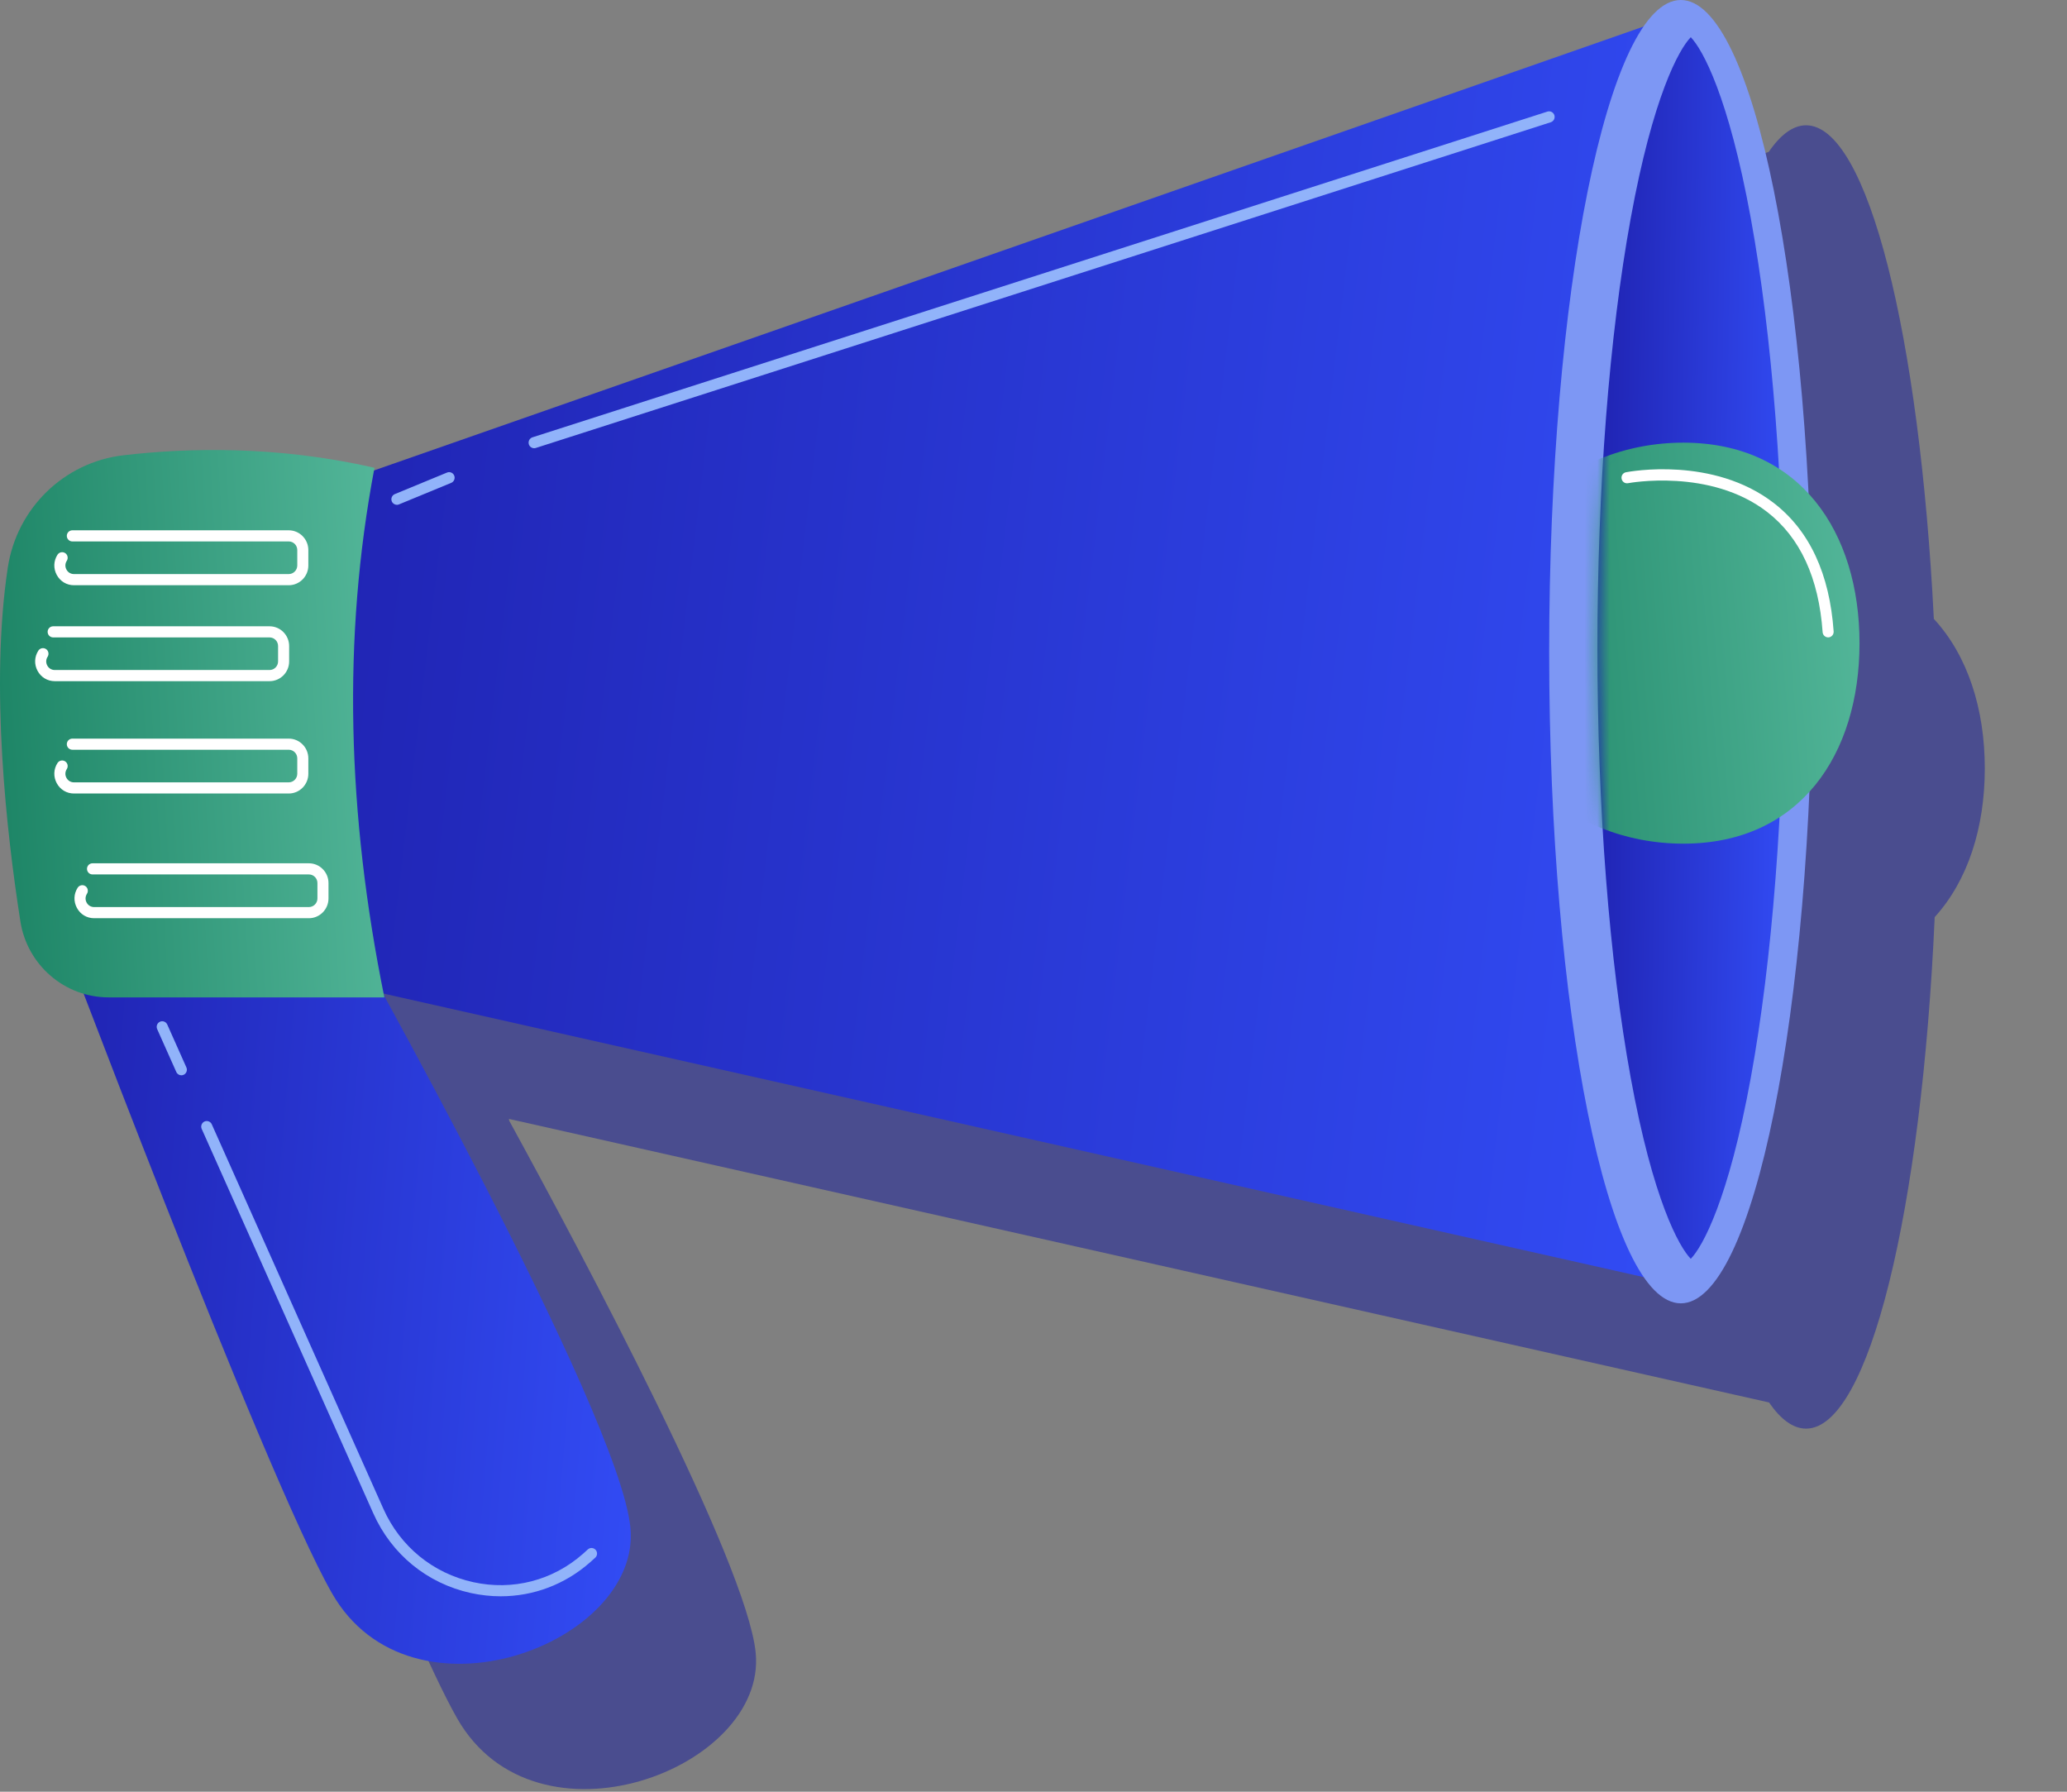 <?xml version="1.0" encoding="UTF-8"?>
<svg xmlns="http://www.w3.org/2000/svg" width="165" height="143" viewBox="0 0 165 143" fill="none">
  <rect x="0" y="0" width="165" height="143" fill="#808080" stroke="none"/>
  <path opacity="0.5" fill-rule="evenodd" clip-rule="evenodd" d="M154.438 73.195C153.404 96.544 149.201 114.021 144.173 114.021C143.145 114.021 142.153 113.292 141.214 111.931L40.622 89.3L40.653 89.456C46.508 100.147 59.612 124.737 60.323 131.908C61.24 141.157 42.806 148.2 36.493 137.147C32.431 130.034 21.8 102.696 16.68 89.317C14.085 88.556 12.068 86.345 11.628 83.54C10.531 76.534 9.191 64.763 10.621 55.307C11.339 50.561 15.114 46.891 19.841 46.337C24.874 45.748 32.089 45.535 39.893 47.338L39.853 47.549L141.194 12.12C142.138 10.74 143.138 10 144.173 10C149.097 10 153.231 26.765 154.37 49.393C157.077 52.324 158.438 56.586 158.438 61.331C158.438 66.036 157.099 70.267 154.438 73.195Z" fill="#141A9E"></path>
  <path d="M3.844 71.854C3.844 71.854 21.054 117.625 26.494 127.147C32.806 138.2 51.24 131.157 50.323 121.908C49.406 112.658 27.868 74.425 27.868 74.425L3.844 71.854Z" fill="url(#paint0_linear_6973_40573)"></path>
  <path d="M27.096 38.512L134.071 1.114L132.947 102.321L24.172 77.849L27.096 38.512Z" fill="url(#paint1_linear_6973_40573)"></path>
  <path d="M134.173 104.021C139.977 104.021 144.682 80.735 144.682 52.011C144.682 23.286 139.977 0 134.173 0C128.369 0 123.664 23.286 123.664 52.011C123.664 80.735 128.369 104.021 134.173 104.021Z" fill="#7D97F4"></path>
  <path d="M134.967 100.467C134.018 99.493 131.948 95.736 130.174 86.017C128.459 76.625 127.516 64.444 127.516 51.719C127.516 38.993 128.459 26.812 130.174 17.42C131.948 7.702 134.018 3.944 134.967 2.97C135.915 3.944 137.985 7.702 139.759 17.42C141.474 26.812 142.418 38.993 142.418 51.719C142.418 64.444 141.474 76.625 139.759 86.017C137.985 95.736 135.918 99.493 134.967 100.467Z" fill="url(#paint2_linear_6973_40573)"></path>
  <mask id="mask0_6973_40573" style="mask-type:luminance" maskUnits="userSpaceOnUse" x="127" y="2" width="28" height="99">
    <path d="M134.967 100.467C134.018 99.493 131.948 95.735 130.174 86.017C128.459 76.625 127.516 64.444 127.516 51.719C127.516 38.993 128.459 26.812 130.174 17.42C131.948 7.702 134.018 3.944 134.967 2.97C135.915 3.944 137.985 7.702 139.759 17.42C141.474 26.812 155.004 38.993 155.004 51.719C155.004 64.444 141.474 76.625 139.759 86.017C137.985 95.735 135.918 99.493 134.967 100.467Z" fill="white"></path>
  </mask>
  <g mask="url(#mask0_6973_40573)">
    <path d="M148.437 51.331C148.437 60.169 143.715 67.334 134.372 67.334C125.028 67.334 117.453 60.169 117.453 51.331C117.453 42.493 125.028 35.329 134.372 35.329C143.715 35.329 148.437 42.493 148.437 51.331Z" fill="url(#paint3_linear_6973_40573)"></path>
  </g>
  <path d="M9.841 36.337C14.874 35.748 22.089 35.535 29.893 37.338C27.321 50.877 27.71 64.991 30.683 79.603H8.676C5.168 79.603 2.176 77.032 1.628 73.54C0.531 66.534 -0.809 54.763 0.621 45.307C1.339 40.561 5.114 36.891 9.841 36.337Z" fill="url(#paint4_linear_6973_40573)"></path>
  <path d="M23.049 46.708H5.904C5.322 46.708 4.809 46.401 4.529 45.883C4.252 45.368 4.274 44.765 4.59 44.274C4.721 44.068 4.996 44.01 5.201 44.142C5.405 44.274 5.463 44.551 5.332 44.758C5.193 44.973 5.184 45.233 5.305 45.459C5.427 45.685 5.651 45.817 5.904 45.817H23.049C23.425 45.817 23.73 45.508 23.73 45.13V43.899C23.73 43.519 23.423 43.212 23.049 43.212H5.775C5.531 43.212 5.334 43.014 5.334 42.768C5.334 42.523 5.531 42.324 5.775 42.324H23.049C23.91 42.324 24.613 43.031 24.613 43.901V45.133C24.613 46.001 23.91 46.708 23.049 46.708Z" fill="white"></path>
  <path d="M21.517 54.365H4.372C3.791 54.365 3.278 54.059 2.998 53.541C2.721 53.026 2.743 52.423 3.059 51.932C3.19 51.726 3.465 51.667 3.669 51.8C3.874 51.932 3.932 52.209 3.801 52.415C3.662 52.631 3.652 52.891 3.774 53.117C3.896 53.343 4.119 53.475 4.372 53.475H21.517C21.894 53.475 22.198 53.166 22.198 52.788V51.559C22.198 51.179 21.892 50.873 21.517 50.873H4.243C4 50.873 3.803 50.674 3.803 50.429C3.803 50.183 4 49.985 4.243 49.985H21.517C22.378 49.985 23.081 50.691 23.081 51.562V52.791C23.081 53.657 22.381 54.365 21.517 54.365Z" fill="white"></path>
  <path d="M42.637 35.773C42.45 35.773 42.277 35.652 42.216 35.464C42.143 35.23 42.27 34.98 42.503 34.904L123.525 8.906C123.756 8.833 124.004 8.96 124.08 9.196C124.153 9.429 124.026 9.679 123.793 9.755L42.771 35.753C42.727 35.768 42.681 35.773 42.637 35.773Z" fill="#91B3FA"></path>
  <path d="M31.684 40.291C31.511 40.291 31.346 40.188 31.275 40.014C31.183 39.785 31.292 39.528 31.516 39.435L35.685 37.715C35.912 37.622 36.167 37.732 36.259 37.958C36.352 38.186 36.242 38.444 36.019 38.537L31.849 40.257C31.796 40.279 31.74 40.291 31.684 40.291Z" fill="#91B3FA"></path>
  <path d="M23.049 63.331H5.904C5.322 63.331 4.809 63.024 4.529 62.507C4.252 61.991 4.274 61.388 4.59 60.897C4.721 60.691 4.996 60.633 5.201 60.765C5.405 60.897 5.463 61.175 5.332 61.381C5.193 61.596 5.184 61.859 5.305 62.082C5.427 62.308 5.651 62.44 5.904 62.44H23.049C23.425 62.44 23.73 62.131 23.73 61.754V60.525C23.73 60.144 23.423 59.838 23.049 59.838H5.775C5.531 59.838 5.334 59.639 5.334 59.394C5.334 59.148 5.531 58.95 5.775 58.95H23.049C23.91 58.95 24.613 59.656 24.613 60.527V61.756C24.613 62.624 23.91 63.331 23.049 63.331Z" fill="white"></path>
  <path d="M24.658 73.284H7.513C6.932 73.284 6.418 72.978 6.139 72.46C5.861 71.945 5.883 71.342 6.199 70.851C6.331 70.645 6.606 70.586 6.81 70.719C7.014 70.851 7.073 71.128 6.941 71.334C6.803 71.55 6.793 71.813 6.915 72.036C7.036 72.261 7.26 72.394 7.513 72.394H24.658C25.035 72.394 25.339 72.085 25.339 71.707V70.476C25.339 70.096 25.032 69.789 24.658 69.789H7.384C7.141 69.789 6.944 69.59 6.944 69.345C6.944 69.1 7.141 68.901 7.384 68.901H24.658C25.519 68.901 26.222 69.607 26.222 70.478V71.71C26.22 72.578 25.519 73.284 24.658 73.284Z" fill="white"></path>
  <path d="M39.972 127.402C39.182 127.402 38.384 127.316 37.586 127.142C34.1 126.377 31.261 124.059 29.799 120.784L16.101 90.099C16.002 89.876 16.101 89.613 16.323 89.51C16.544 89.409 16.807 89.51 16.906 89.733L30.604 120.419C31.95 123.433 34.565 125.567 37.773 126.274C40.928 126.968 44.12 126.144 46.533 124.015C46.662 123.899 46.793 123.784 46.922 123.664C47.102 123.497 47.379 123.512 47.545 123.693C47.708 123.875 47.696 124.157 47.516 124.321C47.379 124.446 47.246 124.567 47.112 124.684C45.1 126.46 42.585 127.402 39.972 127.402Z" fill="#91B3FA"></path>
  <path d="M14.476 85.821C14.308 85.821 14.147 85.723 14.074 85.558L12.546 82.134C12.447 81.911 12.546 81.649 12.768 81.546C12.989 81.445 13.252 81.546 13.352 81.769L14.879 85.193C14.979 85.416 14.879 85.681 14.658 85.782C14.597 85.809 14.536 85.821 14.476 85.821Z" fill="#91B3FA"></path>
  <path d="M145.934 50.87C145.705 50.87 145.51 50.691 145.493 50.458C145.189 46.129 143.701 42.901 141.068 40.862C136.52 37.34 130.027 38.552 129.961 38.564C129.721 38.611 129.492 38.454 129.446 38.211C129.399 37.97 129.555 37.737 129.796 37.691C130.078 37.637 136.746 36.393 141.606 40.156C144.445 42.354 146.05 45.797 146.372 50.394C146.389 50.639 146.206 50.853 145.963 50.87C145.956 50.87 145.943 50.87 145.934 50.87Z" fill="white"></path>
  <defs>
    <linearGradient id="paint0_linear_6973_40573" x1="3.844" y1="71.854" x2="55.11" y2="76.158" gradientUnits="userSpaceOnUse">
      <stop stop-color="#1F22B0"></stop>
      <stop offset="1" stop-color="#324CF5"></stop>
    </linearGradient>
    <linearGradient id="paint1_linear_6973_40573" x1="24.172" y1="1.114" x2="144.442" y2="15.476" gradientUnits="userSpaceOnUse">
      <stop stop-color="#1F22B0"></stop>
      <stop offset="1" stop-color="#324CF5"></stop>
    </linearGradient>
    <linearGradient id="paint2_linear_6973_40573" x1="127.516" y1="2.97" x2="144.052" y2="3.248" gradientUnits="userSpaceOnUse">
      <stop stop-color="#1F22B0"></stop>
      <stop offset="1" stop-color="#324CF5"></stop>
    </linearGradient>
    <linearGradient id="paint3_linear_6973_40573" x1="148.437" y1="35.329" x2="115.214" y2="38.049" gradientUnits="userSpaceOnUse">
      <stop stop-color="#54B79A"></stop>
      <stop offset="1" stop-color="#1C8465"></stop>
    </linearGradient>
    <linearGradient id="paint4_linear_6973_40573" x1="30.683" y1="35.915" x2="-2.321" y2="37.876" gradientUnits="userSpaceOnUse">
      <stop stop-color="#54B79A"></stop>
      <stop offset="1" stop-color="#1C8465"></stop>
    </linearGradient>
  </defs>
</svg>
